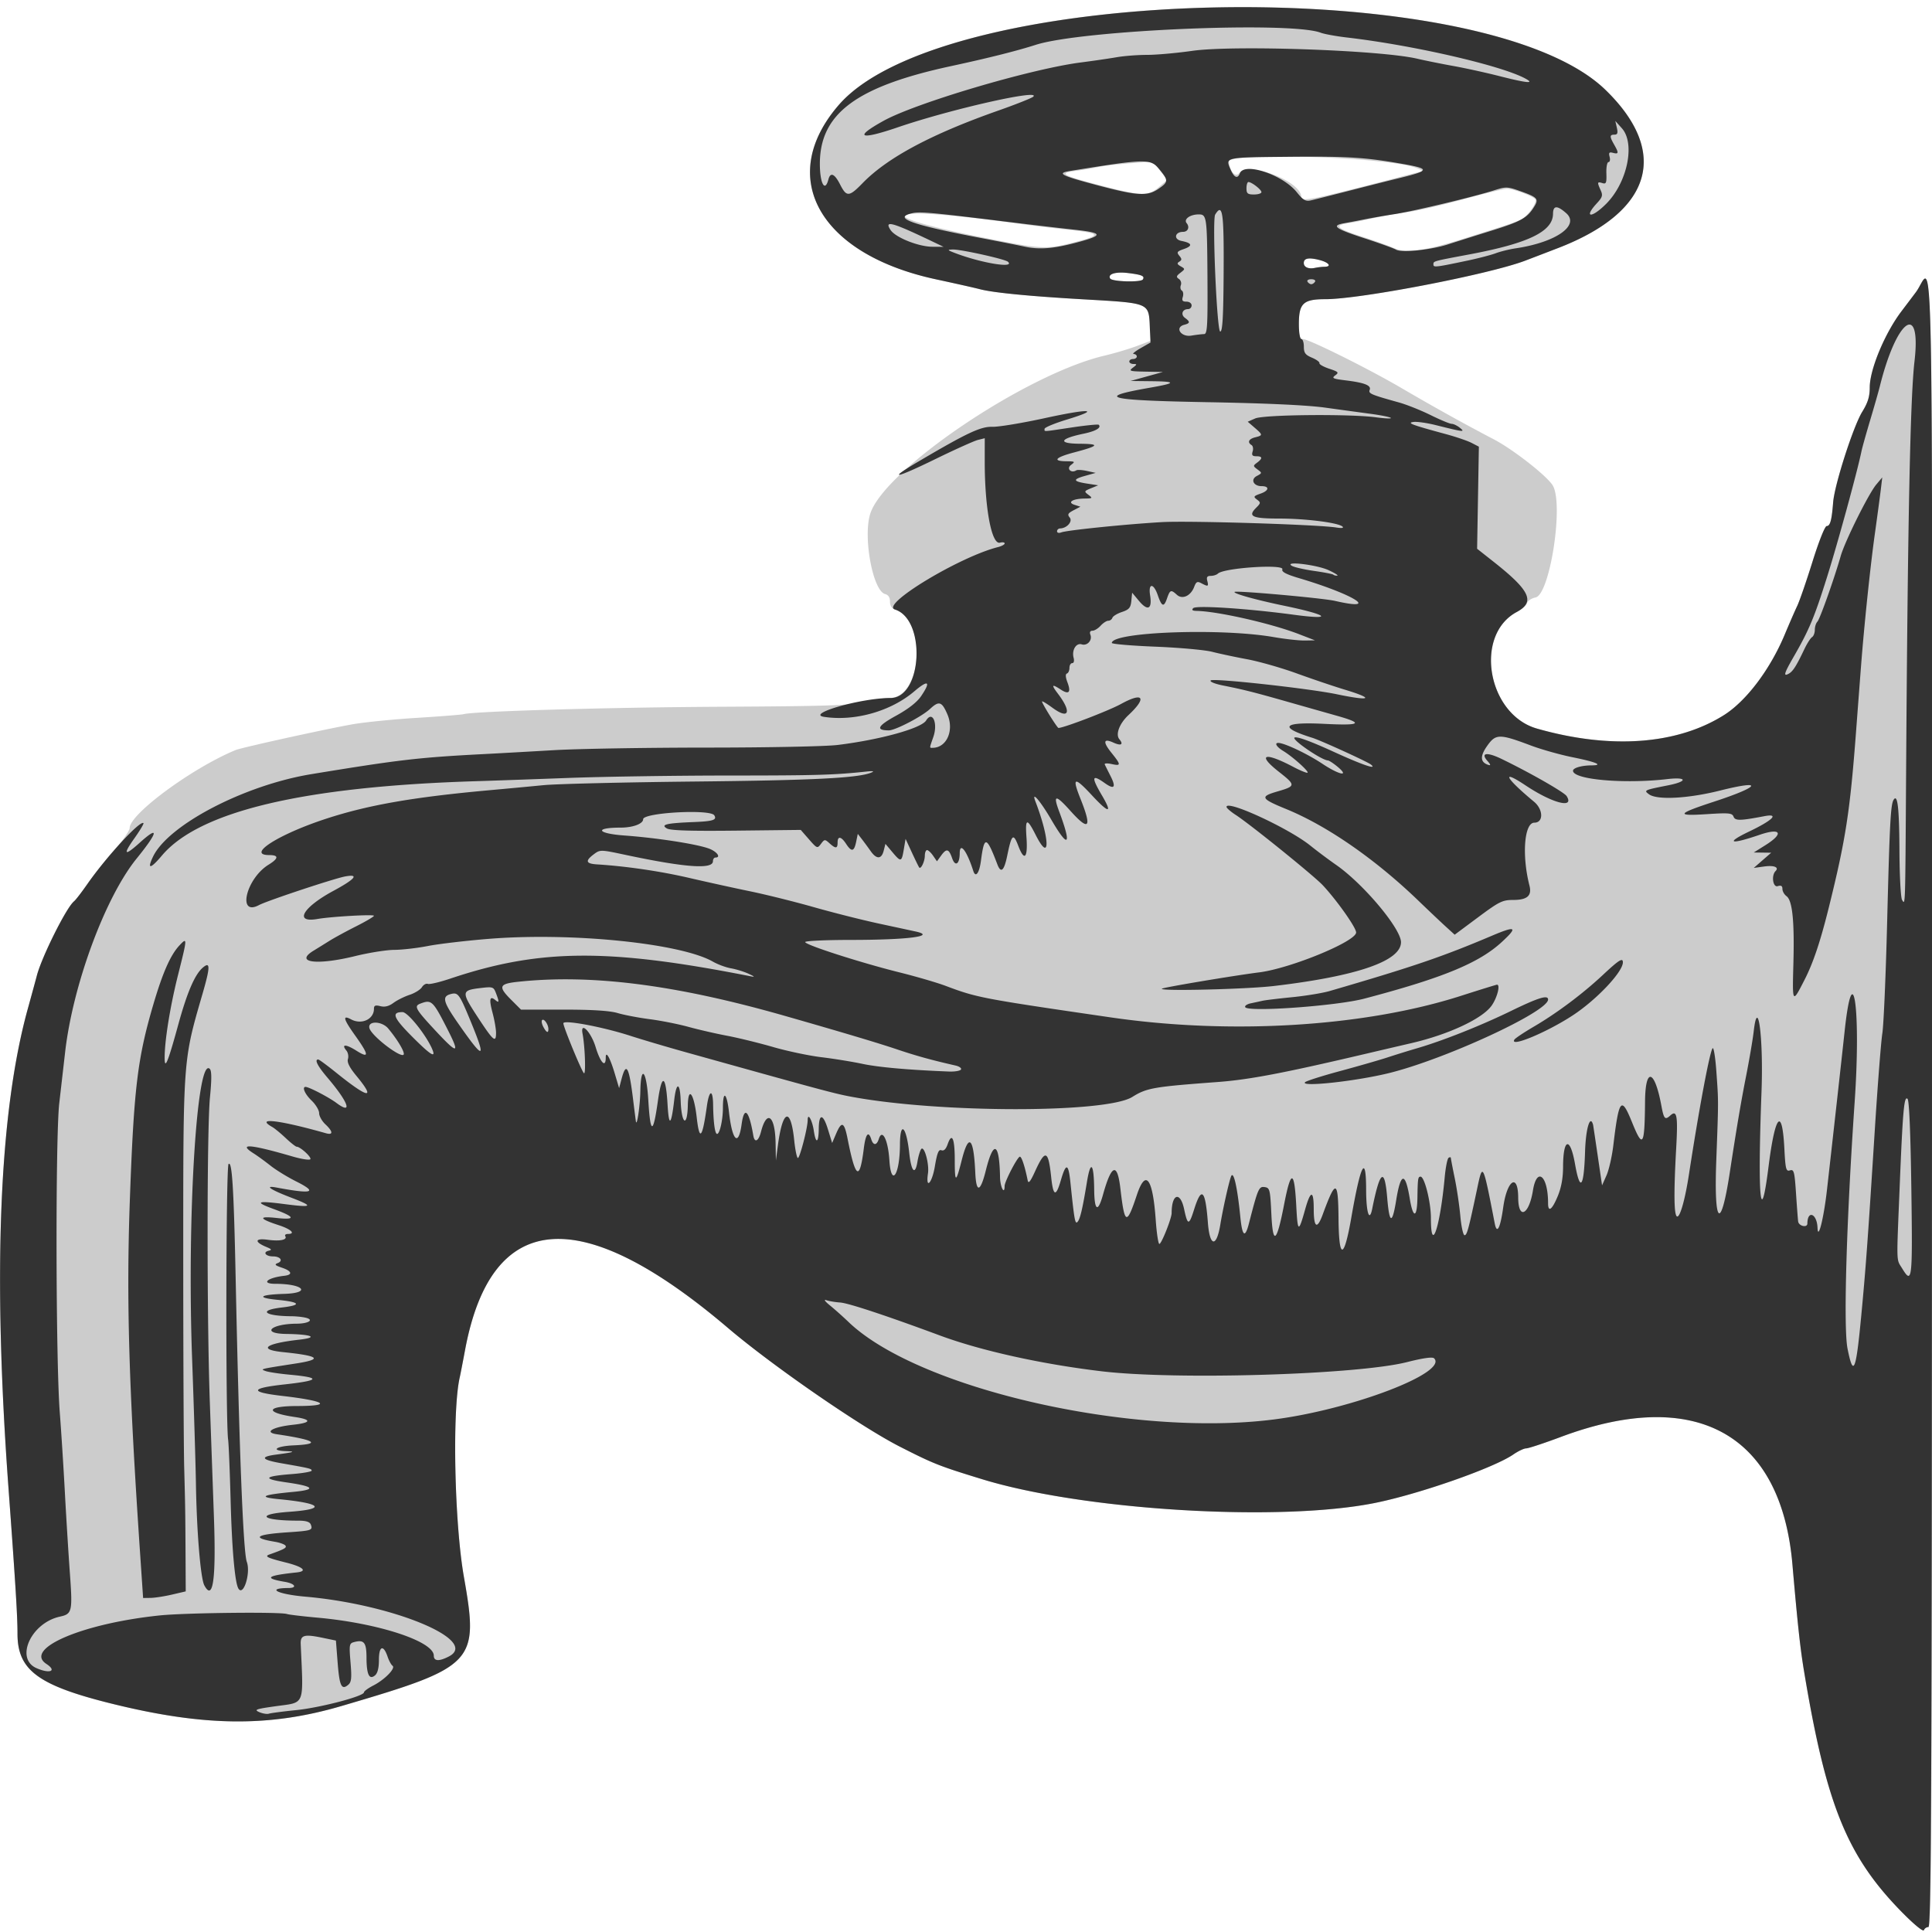 <svg xmlns="http://www.w3.org/2000/svg" height="726.56" viewBox="0 0 726.563 726.563" width="726.56"><path fill="#ccc" d="M715.67 719.53c-21.015-21.247-28.858-40.473-37.287-91.406-1.384-8.363-2.373-17.5-4.314-39.844-4.268-49.138-36.436-66.839-87.055-47.904-6.338 2.37-12.209 4.31-13.048 4.31-.84 0-3.025 1.034-4.857 2.298-7.33 5.053-35.442 14.898-52.082 18.238-35.986 7.222-109.5 2.775-147.66-8.933-16.238-4.982-18.257-5.78-30.938-12.236-14.784-7.527-47.932-30.412-64.633-44.622-55.576-47.288-89.045-44.505-98.893 8.224-.867 4.641-1.77 9.282-2.006 10.312-2.877 12.54-2.001 54.802 1.553 75 5.7 32.386 4.335 33.827-46.021 48.611-27.19 7.983-51.58 7.736-86.386-.876-27.726-6.86-35.475-12.61-35.461-26.31.007-6.55-.755-18.86-3.384-54.7-5.95-81.1-3.532-141.25 7.247-180.28 1.596-5.78 3.117-11.352 3.38-12.383 1.722-6.766 11.547-26.588 13.633-27.508.4-.177 2.465-2.88 4.588-6.007s6.754-8.968 10.29-12.98c3.535-4.012 6.427-8.113 6.427-9.114 0-5.286 23.49-22.588 39.844-29.346 2.242-.927 32.333-7.57 43.594-9.624 4.383-.8 15.352-1.912 24.375-2.472s17.04-1.192 17.812-1.405c4.005-1.102 54.813-2.564 96.562-2.78 39.79-.206 48.391-.488 53.906-1.77 3.61-.839 7.9-1.525 9.536-1.525 12.424 0 14.32-29.429 2.145-33.293-1.186-.376-1.837-1.423-1.837-2.951 0-1.563-.624-2.532-1.835-2.848-4.666-1.22-8.413-21.782-5.535-30.377 5.56-16.611 58.625-52.354 87.996-59.272 3.867-.911 9.482-2.587 12.477-3.723l5.446-2.067-.62-5.156c-1.114-9.284.176-8.776-26.21-10.316-19.922-1.162-33.064-2.465-37.97-3.763-1.804-.478-9.187-2.138-16.405-3.69-44.01-9.452-60.17-38.37-36.63-65.562 39.79-45.967 242.63-49.996 288.31-5.727C628 57.28 621.329 79.619 585.95 93.267a3055.446 3055.446 0 01-12.463 4.782c-13.59 5.144-61.91 14.454-75.03 14.454-8.354 0-10 1.544-10 9.375 0 4.523.292 5.625 1.494 5.625 2.209 0 24.554 11.095 36.943 18.342 12.307 7.2 24.005 13.698 34.817 19.34 7.476 3.901 20.508 14.152 22.337 17.568 3.999 7.471-1.24 40.864-6.579 41.932-1.489.298-2.928 1.238-3.198 2.089-.27.85-2 2.36-3.844 3.353-16.216 8.733-11.076 38.543 7.561 43.858 27.602 7.871 52.615 6.072 70.312-5.058 8.42-5.295 17.387-17.18 22.888-30.33 1.726-4.125 3.842-8.977 4.703-10.781.861-1.805 3.443-9.29 5.737-16.635 2.396-7.67 4.663-13.356 5.326-13.36 1.31-.006 1.898-2.167 2.427-8.911.52-6.626 7.575-28.588 10.94-34.056 2.128-3.46 2.823-5.717 2.823-9.172 0-6.755 5.698-20.426 11.932-28.63a1887.7 1887.7 0 005.412-7.166c6.744-8.984 6.093-41.513 6.093 304.49 0 267.1-.185 310.32-1.328 310.32-.73 0-1.511.527-1.735 1.172-.236.68-3.52-1.976-7.825-6.328zM429.79 105.09c.793-1.282-.36-1.777-5.623-2.416-4.644-.563-7.703.391-6.66 2.079.737 1.193 11.57 1.49 12.283.337zm68.259-4.766c2.924-.023 1.737-1.635-1.88-2.553-4.022-1.021-5.854-.666-5.854 1.134 0 1.578 1.792 2.358 4.218 1.836 1.032-.222 2.614-.41 3.516-.417zm51.938-10.44c18.68-5.884 19.392-6.122 21.969-7.338 2.303-1.088 5.546-5.382 5.546-7.346 0-1.04-7.935-4.126-10.781-4.193-1.032-.024-8.414 1.751-16.406 3.946-7.993 2.195-17.484 4.366-21.094 4.825-3.61.458-9.305 1.468-12.656 2.243-3.352.776-7.676 1.641-9.61 1.924-5.46.798-4.241 1.982 5.156 5.006 4.77 1.535 10.148 3.46 11.953 4.277 4.631 2.098 11.424 1.221 25.922-3.345zm-144.68.88c9.058-2.401 8.44-3.076-4.051-4.417-5.414-.582-12.797-1.472-16.406-1.979-52.202-7.324-60.952-4.104-14.062 5.176 21.84 4.322 22.699 4.352 34.52 1.22zm98.815-18.492c6.072-1.499 15.159-3.82 20.192-5.156 5.034-1.336 9.358-2.43 9.61-2.43 2.79 0-.866-1.779-5.403-2.628-18.507-3.466-66.357-4.445-66.295-1.356.069 3.395 2.306 6.153 3.664 4.516 3.78-4.555 23.49 2.925 23.49 8.915 0 1.409 3.073 1.02 14.741-1.86zm-68.31-1.92l3.15-2.694-2.681-3.435-2.682-3.434-8.438.61c-4.64.336-10.125.98-12.188 1.433-2.062.453-5.753 1.081-8.203 1.396-6.781.873-5.559 1.643 8.438 5.32 16.095 4.23 18.5 4.315 22.604.805z"/><path fill="#333" d="M715.67 719.53c-21.015-21.247-28.858-40.473-37.287-91.406-1.384-8.363-2.373-17.5-4.314-39.844-4.268-49.138-36.436-66.839-87.055-47.904-6.338 2.37-12.209 4.31-13.048 4.31-.84 0-3.025 1.034-4.857 2.298-7.33 5.053-35.442 14.898-52.082 18.238-35.986 7.222-109.5 2.775-147.66-8.933-16.238-4.982-18.257-5.78-30.938-12.236-14.784-7.527-47.932-30.412-64.633-44.622-55.576-47.288-89.045-44.505-98.893 8.224-.867 4.641-1.77 9.282-2.006 10.312-2.877 12.54-2.001 54.802 1.553 75 5.7 32.386 4.335 33.827-46.021 48.611-27.19 7.983-51.58 7.736-86.386-.876-27.726-6.86-35.475-12.61-35.461-26.31.007-6.55-.755-18.86-3.384-54.7-5.95-81.1-3.532-141.25 7.247-180.28 1.596-5.78 3.117-11.352 3.38-12.383 1.797-7.059 11.13-25.737 14.052-28.125.632-.516 2.952-3.523 5.158-6.684 7.097-10.17 19.725-23.85 20.916-22.66.204.205-1.335 2.778-3.42 5.717-4.446 6.267-3.73 6.827 2.057 1.609 7.401-6.675 6.862-3.946-1.177 5.954-11.87 14.619-24.024 47.517-26.923 72.879-.554 4.845-1.542 13.45-2.195 19.122-1.463 12.705-1.331 96.629.182 116.25.557 7.218 1.418 20.719 1.914 30 .496 9.28 1.342 22.937 1.879 30.346 1.065 14.696.88 15.51-3.758 16.53-10.827 2.378-16.926 15.767-8.816 19.354 5.08 2.246 7.831 1.103 3.762-1.563-8.711-5.71 13.47-15.22 42.557-18.24 9.661-1.005 45.443-1.401 47.945-.53.7.243 5.914.861 11.586 1.374 22.724 2.052 43.594 8.89 43.594 14.284 0 2.103 1.98 2.208 5.672.299 11.67-6.035-20.86-19.593-53.953-22.487-10.565-.924-14.984-3.197-6.328-3.256 3.422-.024 2.41-1.674-1.426-2.322-8.063-1.362-6.815-2.35 4.472-3.54 4.258-.448 2.442-2.097-4.112-3.734-6.98-1.743-8.12-2.309-6.1-3.025 5.516-1.955 6.508-2.498 6.017-3.293-.307-.497-2.125-1.163-4.04-1.481-8.916-1.48-7.19-2.747 4.839-3.551 9.03-.604 9.528-.772 8.698-2.934-.384-1-1.826-1.447-4.673-1.447-13.959 0-16.432-2.406-3.42-3.328 14.107-1 12.37-3.185-3.771-4.742-8.166-.788-6.53-1.646 5.233-2.749 8.885-.832 8.007-2.067-2.541-3.576-9.187-1.314-8.569-2.303 1.947-3.114 4.152-.32 7.548-.907 7.548-1.306 0-.74-.563-.878-11.484-2.79-7.43-1.3-8.08-2.425-1.875-3.241 6.772-.89 7.6-1.176 3.75-1.295-6.034-.187-3.84-1.884 2.813-2.176 10.609-.464 8.241-2.032-6.316-4.181-4.962-.733-1.498-2.75 6.125-3.566 6.895-.738 7.162-1.958.638-2.916-11.39-1.672-10.856-4.107.904-4.13 13.5-.028 10.727-1.908-5.61-3.804-12.404-1.44-12.127-2.893.82-4.317 13.355-1.469 13.955-2.552 2.026-3.659-3.992-.37-8.103-.99-9.134-1.38-2.048-.771-2.323-.703 11.484-2.845 10.238-1.588 8.771-2.867-4.894-4.267-9.615-.985-6.695-3.236 6.066-4.677 7.495-.847 4.83-2.016-4.922-2.16-9.564-.142-5.786-3.795 3.985-3.853 4.359-.026 6.594-1.389 3.594-2.192-1.203-.322-3.665-.596-5.47-.609-10.325-.073-12.794-2.234-3.751-3.283 7.707-.895 7.056-2.045-1.64-2.894-8.06-.788-6.724-1.948 2.579-2.235 10.298-.318 7.301-3.778-3.272-3.778-5.637 0-3.143-2.3 3.272-3.019 3.313-.37 2.906-1.78-.883-3.056-2.562-.863-2.888-1.216-1.581-1.718 2.203-.845 1.037-2.52-1.755-2.52-2.718 0-3.947-1.58-1.652-2.125 1.332-.316 1.17-.59-.835-1.419-4.604-1.902-4.363-3.376.444-2.718 4.614.633 7.526.05 6.67-1.336-.285-.461.139-.839.943-.839 3.11 0 1.237-1.797-3.46-3.32-7.424-2.41-7.74-3.476-.798-2.7 7.401.826 7.071-.394-.892-3.297-7.592-2.769-6.582-3.282 3.799-1.933 10.74 1.396 11.286.897 2.63-2.41-7.898-3.017-10.34-4.703-5.492-3.794 13.56 2.544 15.69 1.866 7.315-2.329-3.223-1.614-7.547-4.272-9.61-5.907-2.062-1.634-4.91-3.704-6.328-4.6-6.114-3.862-1.334-3.491 14.52 1.124 3.473 1.012 6.536 1.483 6.805 1.047.481-.778-3.814-4.693-5.148-4.693-.374 0-2.235-1.467-4.135-3.259s-4.174-3.664-5.053-4.16c-6.58-3.714 2.493-2.657 20.199 2.353 2.776.785 2.677-.637-.234-3.372-1.29-1.21-2.34-3.1-2.34-4.2 0-1.103-1.266-3.217-2.813-4.7-2.496-2.39-3.725-5.156-2.292-5.156 1.278 0 8.684 3.845 11.615 6.03 6.252 4.662 4.535-.215-3.332-9.46-3.783-4.446-5.028-6.882-3.516-6.882.33 0 3.388 2.247 6.796 4.993 12.111 9.758 15.042 10.217 7.582 1.189-2.62-3.17-3.599-5.112-3.204-6.356.313-.985.052-2.414-.58-3.175-2.053-2.474-.21-2.468 3.718.012 4.964 3.133 4.846 1.706-.473-5.748-4.412-6.183-4.8-7.781-1.456-5.99 3.944 2.11 8.58-.052 8.58-4.001 0-1.235.533-1.45 2.419-.978 1.67.42 3.194.035 4.922-1.24 1.376-1.016 4.106-2.376 6.065-3.021s4.039-1.936 4.62-2.867c.582-.932 1.586-1.49 2.232-1.243.646.248 4.427-.642 8.403-1.977 33.53-11.262 59.323-11.469 112.9-.905 1.839.363 1.685.158-.715-.95-1.682-.777-4.636-1.688-6.563-2.025-1.927-.337-4.98-1.462-6.785-2.498-12.052-6.925-53.14-11.105-84.375-8.584-8.507.687-18.775 1.893-22.817 2.681-4.041.788-9.736 1.444-12.656 1.458-2.92.013-9.527 1.062-14.683 2.33-14.48 3.562-23.025 2.454-15.673-2.03 1.402-.856 4.059-2.503 5.905-3.661s6.382-3.629 10.078-5.49c3.697-1.862 6.721-3.649 6.721-3.97 0-.612-16.093.301-21.247 1.204-8.924 1.564-5.578-4.334 6.003-10.58 8.249-4.448 9.863-6.436 4.393-5.41-4.229.794-29.343 9.138-32.358 10.751-8.296 4.44-4.902-9.935 3.585-15.18 3.816-2.358 3.903-3.615.25-3.615-8.751 0 3.37-7.766 21.276-13.632 15.87-5.199 32.876-8.168 61.693-10.772 6.187-.559 15.258-1.407 20.156-1.886 4.898-.478 30.633-1.094 57.188-1.37 44.454-.46 61.198-1.312 66.094-3.36 1.292-.541.709-.66-1.875-.385-12.071 1.29-18.663 1.48-51.712 1.492-20.027.008-47.171.415-60.32.906-13.147.491-28.757 1.041-34.687 1.223-64.841 1.982-104.11 11.274-118.18 27.963-4.313 5.114-5.665 5.307-3.375.48 5.693-11.997 34.348-26.95 59.59-31.094 33.242-5.458 40.35-6.282 65.251-7.565 5.156-.266 16.795-.917 25.864-1.448 9.07-.53 35.014-.967 57.656-.972 22.885-.005 44.706-.443 49.136-.988 16-1.969 31.443-6.243 33.277-9.211 2.376-3.843 4.506 1.025 2.709 6.19-1.55 4.449-1.54 4.121-.126 4.088 5.195-.121 7.985-6.576 5.424-12.55-2.093-4.883-3.16-5.22-6.545-2.066-3.094 2.883-13.097 8.081-15.52 8.065-5.048-.033-4.238-1.679 2.704-5.489 4.638-2.545 7.903-5.093 9.456-7.378 3.8-5.593 2.755-6.339-2.55-1.821-8.808 7.498-22.348 11.342-33.869 9.614-7.2-1.08 13.987-7.126 24.89-7.103 12.006.027 13.494-29.537 1.675-33.288-5.564-1.765 24.314-19.837 38.815-23.477 1.36-.341 2.473-.957 2.473-1.369s-.799-.539-1.775-.283c-3.139.82-5.725-12.948-5.725-30.482V164.8l-2.578.647c-1.418.356-8.625 3.6-16.016 7.21-15.189 7.42-18.204 7.893-6.56 1.031 18.535-10.92 23.628-13.318 28.006-13.179 2.299.073 11.14-1.386 19.648-3.243 17.102-3.732 21.48-3.468 8.417.509-4.63 1.409-8.417 2.98-8.417 3.489 0 1.135-1.18 1.194 10.266-.517 5.312-.795 9.858-1.244 10.103-1 1.102 1.102-1.114 2.4-5.73 3.36-9.037 1.875-9.77 3.702-1.514 3.77 7.9.066 7.455.76-2.11 3.292-7.007 1.855-8.2 3.256-2.812 3.302 3.264.027 3.388.126 1.732 1.38-1.827 1.383.015 3.254 1.997 2.03.424-.263 2.237-.156 4.029.237l3.258.714-4.079 1.147c-4.74 1.334-4.474 2.071 1.05 2.917l3.967.607-2.717 1.124c-2.6 1.075-2.64 1.181-.938 2.47 1.658 1.254 1.554 1.35-1.502 1.391-4.471.06-6.63 1.445-3.701 2.375l2.171.689-2.579 1.351c-2.117 1.11-2.375 1.597-1.44 2.724 1.21 1.456-1.05 4.032-3.591 4.097-.645.016-1.172.497-1.172 1.067 0 .597.686.775 1.614.419 2.124-.815 24.15-3.064 37.76-3.855 10.179-.592 58.54.9 65.626 2.024 2.06.327 2.932.194 2.344-.358-1.57-1.45-13.86-3.01-23.81-3.01-10.15 0-11.905-.808-8.705-4.008 1.81-1.811 1.835-2.026.348-3.136-1.435-1.071-1.288-1.3 1.45-2.271 3.137-1.112 3.313-2.772.295-2.772-3.043 0-4.248-2.513-1.826-3.808 2.058-1.102 2.064-1.156.294-2.467-1.712-1.27-1.72-1.407-.169-2.559 2.172-1.61 2.073-2.416-.297-2.416-1.483 0-1.804-.422-1.368-1.796.313-.988.13-2.068-.406-2.4-1.672-1.033-1.075-2.306 1.368-2.92 2.933-.735 2.921-.913-.234-3.639l-2.578-2.226 2.812-1.229c3.326-1.452 35.733-1.754 45.47-.423 3.351.458 5.845.561 5.543.229-.303-.332-3.678-1.02-7.5-1.53-3.823-.509-11.59-1.569-17.262-2.356-6.667-.924-22.176-1.643-43.866-2.033-38.394-.69-42.857-1.802-21.916-5.458 9.869-1.723 10.005-2.326.547-2.435l-7.89-.09 6.093-1.694 6.094-1.694-6.562-.12c-5.984-.11-6.403-.242-4.743-1.497 1.587-1.2 1.617-1.377.234-1.377-.872 0-1.585-.422-1.585-.937 0-.516.633-.938 1.406-.938.773 0 1.406-.422 1.406-.937 0-.516-.527-.945-1.172-.953-.644-.008.516-.983 2.578-2.166l3.75-2.15-.25-5.427c-.451-9.74.552-9.32-26-10.87-19.922-1.163-33.064-2.465-37.969-3.763-1.804-.478-9.187-2.138-16.406-3.69-44-9.452-60.16-38.37-36.62-65.562 39.79-45.967 242.63-49.996 288.31-5.727 24.276 23.528 17.605 45.866-17.774 59.514a3055.446 3055.446 0 01-12.463 4.782c-13.59 5.144-61.91 14.454-75.03 14.454-8.353 0-10 1.543-10 9.375 0 3.125.417 5.625.938 5.625.515 0 .937 1.286.937 2.858 0 2.336.556 3.091 3.047 4.138 1.676.705 2.942 1.634 2.813 2.065-.13.43 1.524 1.369 3.674 2.085 3.503 1.168 3.738 1.428 2.27 2.502-1.423 1.04-.918 1.287 3.825 1.87 7.191.882 9.778 1.896 9.133 3.577-.534 1.39.36 1.775 10.977 4.732 2.898.807 8.265 2.948 11.927 4.758 3.662 1.81 7.221 3.29 7.91 3.29.69 0 2.073.66 3.073 1.468 2.141 1.726 1.568 1.664-8.948-.966-3.345-.837-7.142-1.381-8.438-1.21-2.68.354-.708 1.097 12.085 4.557 3.818 1.033 8.186 2.52 9.706 3.307l2.764 1.43-.33 19.196-.332 19.197 6.172 4.87c13.835 10.914 15.77 15.127 8.698 18.935-16.15 8.698-10.958 38.52 7.63 43.821 27.602 7.872 52.615 6.073 70.312-5.058 8.42-5.295 17.387-17.179 22.888-30.33 1.726-4.125 3.842-8.976 4.703-10.78.861-1.805 3.443-9.291 5.738-16.636 2.395-7.67 4.662-13.356 5.325-13.359 1.31-.007 1.898-2.168 2.427-8.912.52-6.626 7.575-28.588 10.94-34.056 2.128-3.459 2.823-5.716 2.823-9.172 0-6.755 5.699-20.426 11.932-28.629a1887.7 1887.7 0 005.412-7.167c6.805-9.064 6.15-41.938 6.065 304.47-.064 261.07-.279 310.34-1.352 310.34-.702 0-1.459.528-1.683 1.172-.236.68-3.52-1.976-7.825-6.328zm-604.21-76.42c9.014-.914 25.417-5.221 25.417-6.674 0-.424 1.582-1.582 3.516-2.573 4.314-2.213 8.508-6.521 7.228-7.426-.508-.36-1.341-1.884-1.85-3.39-1.583-4.68-3.269-4.095-3.269 1.138 0 3.09-.496 5.062-1.478 5.877-2.169 1.8-3.178-.332-3.195-6.756-.015-5.624-.918-6.752-4.624-5.783-1.864.487-1.944.93-1.38 7.693.493 5.903.336 7.393-.884 8.405-2.496 2.072-3.274.446-3.956-8.276l-.656-8.383-5.044-1.048c-6.928-1.438-8.342-1.024-8.193 2.396 1.034 23.725 1.847 21.755-9.643 23.376-7.277 1.026-8.004 1.293-5.947 2.184 1.29.558 2.93.821 3.646.585.716-.237 5.356-.842 10.312-1.345zm367.56-109.29c29.142-3.702 65.666-17.63 60.301-22.995-.61-.61-4.097-.123-10.203 1.423-18.7 4.734-86.645 6.782-114.75 3.458-22.509-2.662-45.397-7.727-60.938-13.487-20.324-7.53-34.414-12.187-37.499-12.392-1.805-.12-4.125-.509-5.156-.865-1.115-.386-.559.422 1.372 1.992 1.786 1.453 4.909 4.236 6.94 6.186 26.121 25.075 106.38 43.483 159.93 36.68zm220.83-37.88c1.822-19.165 2.54-28.96 5.187-70.781 1.077-17.016 2.36-33.469 2.85-36.562.491-3.094 1.298-21.656 1.794-41.25.956-37.803 1.32-44.742 2.44-46.554 1.507-2.44 2.123 2.976 2.2 19.367.045 9.281.49 17.508.99 18.281 1.246 1.929 1.178 4.113 1.518-48.281.61-94.021 1.56-140.55 3.146-154.22 2.643-22.776-6.743-16.027-13.038 9.375-.448 1.805-2.072 7.5-3.611 12.656-1.54 5.156-3.015 10.43-3.28 11.719-1.567 7.629-8.928 34.519-12.96 47.344-4.788 15.225-6.756 19.924-12.57 30-3.609 6.255-3.968 7.516-1.792 6.299 1.553-.87 2.825-2.877 5.848-9.225 1.011-2.125 2.309-4.154 2.883-4.508.574-.355 1.043-1.59 1.043-2.746s.434-2.535.965-3.065c.931-.932 6.301-16.051 8.792-24.753 1.585-5.54 10.47-23.385 13.353-26.822l2.248-2.68-.501 4.219c-.276 2.32-1.323 10.125-2.328 17.344-1.67 12.005-3.965 33.993-5.138 49.219-.258 3.351-1.108 14.53-1.888 24.844-2.282 30.157-3.877 40.457-10.236 66.094-3.18 12.819-5.864 20.823-9.117 27.188-4.621 9.042-4.618 9.047-4.214-5.957.433-16.061-.355-23.838-2.58-25.465-.849-.621-1.543-1.85-1.543-2.73 0-1.14-.507-1.439-1.767-1.039-1.805.573-2.472-4.009-.824-5.657 1.447-1.446-.534-2.254-4.263-1.739l-3.928.543 3.281-2.86 3.282-2.858-3.282-.043-3.28-.043 4.452-2.797c7.013-4.404 5.748-6.59-2.233-3.858-11.122 3.807-13.106 3.151-3.86-1.276 8.822-4.224 11.379-6.827 5.625-5.727-9.11 1.742-10.972 1.772-11.582.184-.527-1.373-1.744-1.486-10.095-.942-11.768.768-11.24-.12 2.797-4.714 17.431-5.703 18.847-8.336 2.24-4.166-12.026 3.02-23.68 3.638-26.717 1.419-2.071-1.515-1.933-1.58 7.262-3.402 7.358-1.459 7.103-3.194-.342-2.33-16.328 1.895-35.518.2-35.518-3.136 0-1.062 3.236-2.002 6.953-2.02 4.664-.022 1.79-1.255-7.12-3.055-4.695-.948-11.746-2.932-15.669-4.409-11.833-4.453-13.207-4.445-16.424.098-2.793 3.945-2.65 6.21.452 7.2.944.301.837-.14-.362-1.491-2.717-3.064-.244-3.441 5.23-.798 10.566 5.102 23.622 12.55 24.533 13.996 3.086 4.893-5.362 2.705-15.405-3.989-9.462-6.307-7.706-2.897 3.153 6.122 3.52 2.924 3.598 7.876.123 7.876-3.803 0-4.756 12.261-1.84 23.677.968 3.793-.839 5.385-6.112 5.385-4.038 0-5.254.6-13.23 6.534l-8.784 6.533-3.296-3.002c-1.812-1.65-6.46-6.048-10.327-9.772-16.234-15.633-34.305-28.16-49.737-34.477-9.594-3.927-9.97-4.678-3.312-6.614 6.977-2.028 6.999-2.34.518-7.432-8.38-6.583-5.362-7.54 5.562-1.763 2.268 1.199 4.588 2.172 5.156 2.162 1.218-.02-5.333-5.963-9.046-8.205-2.453-1.48-3.404-3.027-1.862-3.027 2.28 0 10.952 4.1 16.535 7.816 6.525 4.344 10.553 5.07 5.585 1.006-1.473-1.205-3.027-2.207-3.453-2.225-2.413-.106-13.796-7.907-12.553-8.603.892-.499 5.969 1.345 14.726 5.35 10.803 4.94 16.66 6.94 13.991 4.777-1.276-1.034-18.829-9.042-21.953-10.016-12.944-4.032-11.267-6.06 4.36-5.27 13.816.7 15.12-.132 4.78-3.049-3.995-1.127-12.327-3.49-18.515-5.25-12.724-3.62-16.44-4.556-24.241-6.114-3.138-.626-5.14-1.448-4.67-1.917.932-.932 36.977 3.02 47.437 5.203 12.821 2.675 14.436 1.736 2.979-1.732-4.094-1.239-12.19-3.977-17.993-6.084-5.803-2.108-14.24-4.518-18.75-5.355-4.51-.838-10.421-2.095-13.135-2.795-2.715-.7-12.312-1.567-21.328-1.928-9.016-.362-16.393-.991-16.393-1.399 0-4.166 41-5.66 60.826-2.217 4.321.75 9.595 1.335 11.719 1.3l3.861-.066-6.093-2.353c-10.36-4.001-30.403-8.553-38.391-8.719-1.629-.033-2.006-.339-1.296-1.048 1.11-1.111 20.563.168 37.74 2.483 15.264 2.056 13.257.122-3.487-3.36-10.727-2.23-19.316-4.624-18.722-5.218.59-.59 33.177 2.323 37.748 3.375 17.258 3.97 7.276-2.37-13.418-8.522-4.948-1.471-6.717-2.399-6.357-3.335.795-2.071-21.983-.57-24.24 1.597-.49.47-1.7.856-2.688.856-1.335 0-1.67.482-1.306 1.875.561 2.145.305 2.25-2.217.9-1.524-.816-1.967-.595-2.706 1.349-1.3 3.42-4.443 4.858-6.516 2.982-2.248-2.034-2.563-1.91-3.745 1.483-1.151 3.302-1.95 2.99-3.434-1.334-1.589-4.636-3.63-4.59-2.885.063.831 5.201-.874 6.057-4.18 2.098l-2.577-3.088-.303 3.086c-.252 2.574-.838 3.266-3.527 4.166-1.774.594-3.391 1.578-3.594 2.187-.203.61-.901 1.108-1.552 1.108-.65 0-1.946.843-2.88 1.875-.933 1.03-2.309 1.875-3.058 1.875-.872 0-1.15.548-.776 1.525.794 2.069-1.198 4.265-3.272 3.607-2.084-.661-3.797 2.165-3.049 5.029.31 1.183.095 2.026-.516 2.026-.576 0-1.047.809-1.047 1.797 0 .988-.425 1.939-.944 2.112-.61.203-.542 1.38.192 3.323 1.421 3.765.56 4.722-2.467 2.739-3.444-2.256-3.713-1.893-1.12 1.514 5.301 6.967 4.182 9.884-2.04 5.31-2.163-1.592-3.934-2.653-3.934-2.359 0 .774 5.709 9.94 6.19 9.94 1.992 0 18.952-6.5 23.493-9.004 8.418-4.64 9.906-2.44 2.825 4.174-3.4 3.176-4.939 7.25-3.426 9.071 1.672 2.015.655 2.588-2.246 1.266-3.756-1.711-4.035-.284-.743 3.813 3.691 4.593 3.696 5.05.046 4.249-1.608-.354-2.757-.282-2.554.16.204.44 1.173 2.378 2.154 4.305 2.212 4.345 1.467 5.274-2.158 2.693-4.887-3.48-5.147-2.311-1.039 4.657 4.068 6.9 2.654 6.872-3.792-.072-6.636-7.149-7.567-6.875-4.31 1.266 4.427 11.065 3.287 12.453-3.773 4.593-5.608-6.244-6.62-6.174-4.204.29 4.768 12.761 3.516 14.17-2.867 3.226-4.214-7.226-7.713-11.313-6.112-7.142 5.522 14.391 5.646 23.57.172 12.766-3.335-6.58-4.025-6.417-3.506.833.557 7.792-.783 9.21-3.062 3.24-1.903-4.982-2.515-4.446-4.178 3.662-1.168 5.696-2.371 6.764-3.697 3.28-4.088-10.741-4.93-10.935-6.177-1.427-.624 4.753-2.022 6.598-2.903 3.831-2.404-7.544-5.055-10.997-5.085-6.622-.028 4.135-1.688 5.224-2.856 1.875-1.255-3.597-2.11-3.789-4.178-.937l-1.529 2.11-1.45-2.11c-.799-1.16-1.822-2.11-2.274-2.11-.453 0-.83.95-.838 2.11-.015 2.159-1.476 5.22-2.113 4.426-.195-.243-1.428-2.762-2.74-5.598l-2.385-5.156-.675 3.984c-.81 4.785-1.062 4.84-4.34.938l-2.56-3.047-.656 2.578c-.822 3.223-2.673 3.295-4.864.19a156.283 156.283 0 00-3.278-4.453l-1.595-2.065-.632 3.047c-.759 3.656-1.713 3.834-3.765.703-1.86-2.84-3.2-3.04-3.2-.48 0 2.301-.723 2.36-3.058.247-1.713-1.55-1.866-1.54-3.192.234-1.356 1.812-1.478 1.766-4.5-1.69l-3.108-3.554-24.243.272c-17.287.194-24.777-.043-26.105-.826-2.448-1.445-.18-1.988 10.002-2.395 7.384-.294 8.916-.79 7.836-2.538-1.489-2.41-26.757-1.016-26.757 1.476 0 1.712-3.85 3.149-8.437 3.149-10.073 0-9.026 2.207 1.406 2.966 12.598.916 27.996 3.336 32.109 5.046 2.856 1.188 4.192 3.238 2.11 3.238-.516 0-.938.625-.938 1.388 0 3.148-10.51 2.373-33.151-2.444-9.038-1.923-9.298-1.928-11.583-.221-3.405 2.542-3.094 3.59 1.14 3.855 11.012.687 23.833 2.57 34.689 5.092 6.703 1.557 17.039 3.83 22.969 5.05 5.93 1.222 16.689 3.9 23.91 5.952 7.22 2.052 18.19 4.822 24.375 6.154 6.185 1.332 12.4 2.67 13.809 2.975 8.164 1.76-2.764 3.18-24.518 3.184-9.324.002-16.952.364-16.952.805 0 1.056 20.904 7.778 35.433 11.394 6.34 1.578 14.182 3.868 17.428 5.09 11.773 4.431 13.456 4.753 61.983 11.834 45.298 6.61 95.503 3.528 131.75-8.089 7.22-2.314 13.33-4.207 13.578-4.207 1.31 0 .14 4.705-1.927 7.748-3.382 4.976-16.198 10.99-30.437 14.28-3.867.893-11.25 2.616-16.406 3.828-31.741 7.463-44.371 9.87-56.496 10.768-23.932 1.772-26.476 2.218-31.884 5.596-9.868 6.162-72.5 6.115-105.68-.079-6.33-1.181-10.568-2.32-61.984-16.665-7.28-2.03-16.771-4.838-21.094-6.238-10.436-3.381-25.203-6.141-25.203-4.71 0 1.354 6.78 17.822 7.722 18.754.788.78.42-9.956-.51-14.871-.918-4.85 3.183-.662 4.906 5.011 1.81 5.959 3.82 8.059 3.82 3.992 0-2.767 1.612.06 3.347 5.868l1.68 5.625.933-3.516c1.727-6.508 2.811-4.57 4.316 7.71.535 4.37 1.023 8.166 1.084 8.437.406 1.807 1.562-6.259 1.653-11.538.177-10.195 2.33-7.729 2.991 3.423.767 12.958 1.819 13.047 3.606.306 1.476-10.527 2.986-9.91 3.646 1.488.49 8.472 1.382 7.781 2.508-1.943.79-6.806 2.18-6.622 2.411.32.297 8.94 2.506 10.329 2.696 1.696.16-7.31 2.32-4.323 3.336 4.617 1.044 9.18 2.114 8 3.822-4.215.867-6.202 2.27-6.508 2.347-.513.077 5.881.574 10.146 1.263 10.836.999 1 2.423-4.716 2.423-9.724 0-6.737 1.449-5.725 2.277 1.589 1.234 10.908 3.576 13.184 4.754 4.62.968-7.036 2.78-5.296 4.395 4.22.496 2.921 1.962 2.21 2.896-1.407 2.185-8.463 5.3-6.099 5.484 4.164l.12 6.618.743-5.625c1.81-13.686 4.85-14.593 6.157-1.837.344 3.36.943 6.304 1.33 6.544.662.408 3.719-11.31 3.719-14.253 0-2.986 1.7-.04 2.306 3.995.773 5.156 1.806 4.708 1.868-.811.065-5.765 1.62-5.644 3.44.267l1.588 5.157 1.505-3.516c2.073-4.842 3.044-4.418 4.29 1.875 3.008 15.178 4.563 16.115 6.115 3.69.683-5.466 1.74-6.774 2.794-3.456.774 2.438 2.054 2.39 2.846-.104 1.288-4.06 3.486.368 3.977 8.009.664 10.348 3.926 5.552 3.973-5.841.037-9.138 2.398-7.05 3.494 3.093.765 7.067 2.222 8.6 3.092 3.25.296-1.823.9-3.898 1.34-4.612 1.114-1.801 3.16 5.32 2.61 9.076-.91 6.2 1.51 3.747 2.585-2.619.866-5.14 1.424-6.511 2.48-6.106.909.349 1.689-.411 2.34-2.279 1.6-4.59 2.67-2.25 2.67 5.845 0 8.87.414 8.905 2.606.218 2.634-10.44 4.51-8.735 5.112 4.65.35 7.772 1.904 7.434 3.97-.866 2.89-11.6 5.097-10.533 5.341 2.583.07 3.707 1.72 6.87 1.72 3.295 0-1.69 4.862-11.029 5.742-11.029.67 0 1.87 3.647 2.932 8.906.28 1.386 1.004.501 2.779-3.395 3.842-8.436 4.992-8.023 6.058 2.175.756 7.234 1.773 7.587 3.614 1.253 1.954-6.722 2.867-6.553 3.615.67 1.472 14.197 1.76 15.828 2.639 14.95.997-.997 1.892-4.766 3.604-15.184 1.364-8.299 2.597-6.933 2.701 2.992.085 8.036 1.394 8.806 3.307 1.942 3.205-11.506 5.392-12.283 6.548-2.328 1.59 13.684 2.345 13.98 6.191 2.424 3.316-9.964 5.99-6.4 7.106 9.467.346 4.917.958 8.94 1.36 8.94.796 0 4.617-9.61 4.617-11.613 0-7.302 3.244-8.312 4.698-1.462 1.312 6.185 1.836 6.209 3.73.172 2.805-8.932 4.262-7.557 5.203 4.912.687 9.104 3.248 9.464 4.684.66.931-5.708 3.156-15.696 4.012-18.009.923-2.495 2.379 3.828 3.513 15.263.722 7.277 1.773 8.038 3.237 2.344 3.367-13.098 3.739-13.959 5.888-13.653 1.945.277 2.094.873 2.535 10.138.57 11.956 1.99 10.89 4.796-3.602 2.57-13.274 3.868-13.094 4.578.633.514 9.913.87 10.057 3.302 1.328 2.054-7.368 3.261-7.476 3.261-.29 0 7.065 1.257 7.879 3.354 2.171 4.954-13.486 5.836-13.245 5.97 1.635.14 15.518 2.053 15.3 4.81-.548 3.54-20.338 5.543-24.102 5.568-10.467.016 8.598 1.239 12.415 2.292 7.156 2.894-14.442 4.667-15.74 5.635-4.123.82 9.853 1.886 10.145 3.374.924 1.702-10.553 3.445-10.77 5.104-.638 1.244 7.602 2.767 7.458 2.885-.272.11-7.233.22-7.97 1.178-7.97 1.497 0 3.893 9.587 3.893 15.577 0 13.783 3.452 3.578 5.19-15.346.345-3.74 1.005-7.035 1.468-7.321.463-.287.842-.267.842.043s.655 3.734 1.455 7.61c.8 3.875 1.75 10.29 2.11 14.257.36 3.966 1.075 7.21 1.591 7.21.91 0 1.515-2.237 4.773-17.678 2.063-9.779 2.142-9.62 6.572 13.226.83 4.28 2.086 1.89 3.202-6.094 1.439-10.285 5.577-12.938 5.624-3.605.042 8.49 4.05 6.58 5.536-2.639 1.477-9.154 5.7-5.618 5.7 4.774 0 3.57 1.496 2.48 3.624-2.64 1.347-3.24 2.005-6.839 2.015-11.015.025-10.86 2.65-11.54 4.485-1.16 1.91 10.815 3.362 9.031 3.786-4.65.269-8.656 1.92-14.112 3.027-10.002.035.129.807 5.297 1.715 11.484l1.651 11.25 1.668-3.75c.917-2.063 2.07-7.125 2.562-11.25 2.096-17.552 3.002-18.702 6.983-8.863 4.144 10.245 4.798 9.22 4.953-7.778.119-12.928 3.597-12 6.13 1.634.94 5.06 1.368 5.54 3.346 3.75 2.511-2.273 2.923-.017 2.237 12.241-.973 17.386-.837 25.734.419 25.734 1.131 0 2.969-6.66 4.39-15.915 3.875-25.208 7.94-46.783 8.93-47.395.393-.243 1.008 3.672 1.364 8.7.832 11.708.833 10.416-.033 33.75-.9 24.27 1.699 26.469 5.087 4.305 2.617-17.12 4.178-26.348 6.159-36.413 1.217-6.188 2.491-13.676 2.831-16.641 1.585-13.84 3.695 2.492 2.936 22.734-1.502 40.099-.371 52.084 2.65 28.077 2.47-19.611 5.117-22.652 5.944-6.828.412 7.872.635 8.74 2.117 8.27 1.48-.47 1.72.451 2.268 8.65.337 5.046.7 9.803.804 10.57.24 1.749 3.446 2.473 3.466.783.06-5.21 3.611-3.746 3.814 1.572.19 5.02 2.339-3.526 3.535-14.062 2.146-18.907 5.704-50.868 6.642-59.665 3.156-29.588 6.189-8.498 3.794 26.384-3.12 45.466-4.26 84.89-2.681 92.812 2.161 10.848 3.155 8.633 5.046-11.25zm-209.04-88.968c.5-.484 6.448-2.374 13.219-4.2s14.786-4.132 17.812-5.126a420.958 420.958 0 0111.127-3.446c9.583-2.793 23.896-8.474 35.151-13.953 10.444-5.083 14.067-6.204 14.067-4.355 0 4.584-38.926 22.558-59.994 27.703-12.523 3.058-33.372 5.301-31.383 3.377zm78.713-16.017c.314-.508 3.608-2.705 7.321-4.882 8.72-5.115 18.317-12.303 25.96-19.445 6.038-5.643 7.509-6.57 7.509-4.73 0 3.592-9.808 13.992-18.75 19.881-9.748 6.42-24.005 12.355-22.04 9.176zm-101.22-12.17c-.31-.5.615-1.159 2.054-1.463 1.44-.304 3.46-.742 4.491-.975 1.032-.232 6.041-.834 11.133-1.338 5.092-.505 11.42-1.546 14.062-2.316 31.282-9.106 42.427-12.904 60.98-20.779 9.087-3.857 9.926-3.341 3.779 2.324-8.61 7.936-22.147 13.515-51.718 21.314-10.385 2.74-43.605 5.138-44.781 3.233zm-31.345-6.968c.494-.479 27.105-4.947 36.568-6.14 11.81-1.49 36.47-11.64 36.47-15.01 0-1.835-7.146-11.957-12.518-17.734-3.268-3.514-27.276-22.913-32.737-26.453-1.91-1.238-3.476-2.6-3.483-3.028-.042-2.81 23.436 8.03 31.54 14.564 2.498 2.014 6.863 5.28 9.699 7.255 10.28 7.162 24.375 23.966 24.375 29.059 0 7.085-16.55 12.786-47.812 16.47-10.342 1.219-43.135 2.012-42.11 1.019zm281.84 75.297c-.285-20.65-.812-33.252-1.417-33.857-1.308-1.309-1.794 4.076-2.973 33-1.214 29.766-1.292 27.107.9 30.703 3.792 6.218 3.967 4.72 3.49-29.847zm-357.41-44.9c.31-.5-.615-1.178-2.054-1.504-8.843-2.008-14.797-3.65-21.835-6.023-7.238-2.44-20.522-6.41-42.188-12.606-41.202-11.785-73.012-15.84-100.71-12.84-6.892.746-7.292 1.82-2.476 6.636l3.808 3.809h15.996c10.931 0 17.387.413 20.391 1.304 2.418.717 7.84 1.75 12.048 2.297 4.21.546 10.748 1.844 14.531 2.884 3.783 1.04 10.325 2.545 14.538 3.342 4.214.797 12.018 2.71 17.344 4.25 5.326 1.54 13.48 3.258 18.121 3.818 4.641.559 11.602 1.688 15.47 2.509 6.042 1.282 17.342 2.282 32.522 2.879 2.161.085 4.182-.255 4.492-.756zm-209.52-5.887c-.004-1.37-2.635-5.651-5.849-9.518-2.374-2.856-7.776-3.006-7.1-.196.742 3.09 12.957 12.253 12.949 9.714zm10.856-1.324c-1.968-5.13-9.262-14.38-11.338-14.38-4.268 0-3.485 2.079 3.394 9.003 6.806 6.852 9.108 8.41 7.944 5.377zm5.594-7.864c-5.55-10.889-6.018-11.331-10.276-9.696-2.443.937-1.808 2.059 5.782 10.216 8.327 8.948 9.263 8.84 4.494-.52zm8.737-2.928c-4.315-10.475-4.77-11.101-7.555-10.373-3.352.876-2.868 2.879 2.596 10.738 9.926 14.277 10.958 14.2 4.959-.365zm9.492 4.147c-.007-1.418-.594-4.768-1.306-7.444-1.369-5.14-1.074-6.574.997-4.855 1.51 1.254 1.563.802.295-2.533-.918-2.416-1.184-2.506-5.787-1.961-7.28.862-7.336 1.397-1.132 10.879 5.94 9.077 6.95 9.94 6.933 5.914zm19.684-1.406c-.02-1.71-1.659-4.03-2.354-3.335-.328.328-.125 1.476.45 2.551 1.184 2.21 1.926 2.516 1.904.784zm293.46-172.51c-4.384-2.04-16.887-3.553-13.932-1.686.846.534 4.617 1.408 8.382 1.942 3.764.534 7.045 1.172 7.29 1.418.246.245.904.41 1.463.367.559-.043-.883-.962-3.203-2.041zm-46.875-88.806c1.213-.008 1.388-2.968 1.273-21.5-.15-22.607-.27-23.505-3.27-23.505-3.291 0-5.788 1.814-4.55 3.305 1.225 1.477.478 3.257-1.368 3.257-3.114 0-3.628 2.802-.623 3.403 4.067.813 4.377 1.854.911 3.062-2.535.883-2.765 1.222-1.7 2.506 1.013 1.22 1.015 1.62.007 2.241-.946.585-.826.982.53 1.75 1.699.962 1.695 1.037-.122 2.435-1.54 1.185-1.641 1.597-.567 2.303.72.474 1.055 1.523.744 2.332-.31.809-.144 1.73.37 2.048.514.318.679 1.386.365 2.374-.436 1.375-.115 1.796 1.368 1.796 1.098 0 1.938.61 1.938 1.406 0 .774-.608 1.407-1.35 1.407-2.134 0-2.84 2.046-1.137 3.292 2.01 1.47 1.954 2.008-.265 2.588-3.718.973-1.275 4.724 2.654 4.074 1.859-.307 4.012-.563 4.786-.569zm7.355-23.448c.13-22.421-.398-25.993-3.177-21.495-1.178 1.906.637 43.995 1.897 43.995.872 0 1.18-5.436 1.28-22.5zm34.364 3.75c.32-.51-.31-.93-1.41-.93-1.092 0-1.725.422-1.406.937.318.516.951.938 1.406.938.455 0 1.088-.422 1.406-.938zm-64.744-.847c.793-1.282-.36-1.777-5.623-2.416-4.644-.563-7.703.392-6.66 2.08.737 1.192 11.57 1.49 12.283.336zm68.259-4.766c2.924-.022 1.737-1.635-1.88-2.553-4.022-1.02-5.854-.666-5.854 1.134 0 1.579 1.792 2.359 4.218 1.836 1.032-.222 2.614-.41 3.516-.417zm-119-1.892c-1.075-.99-17.724-4.682-20.758-4.602-2.216.059-2.072.23 1.243 1.474 9.849 3.698 22.297 5.694 19.515 3.128zm172.67-.394c4.125-.867 8.977-2.129 10.781-2.803 1.805-.674 5.18-1.506 7.5-1.849 15.096-2.23 24.242-8.604 18.984-13.23-3.4-2.993-4.917-2.916-4.943.249-.053 6.642-9.178 11.076-31.385 15.252-14.01 2.635-13.594 2.518-13.594 3.809 0 1.16.745 1.077 12.656-1.428zm-7.24-6.12c2.95-.95 10.306-3.27 16.346-5.153 11.228-3.502 13.467-4.757 16.133-9.04 1.838-2.953 1.267-3.56-5.627-5.981-4.426-1.555-5.09-1.569-9.375-.189-7.365 2.372-30.264 7.853-37.424 8.96-3.61.557-8.672 1.436-11.25 1.952-2.578.517-6.058 1.18-7.734 1.473-5.068.888-3.537 2.038 7.5 5.634 5.8 1.89 11.18 3.829 11.953 4.309 1.967 1.22 13.066.1 19.479-1.966zm-138.71-.952c9.356-2.556 8.931-3.446-2.21-4.638-4.622-.494-15.154-1.73-23.404-2.744-29.673-3.652-34.082-4.062-36.94-3.434-7.8 1.713-.638 4.343 25.222 9.264 6.961 1.324 14.555 2.821 16.875 3.327 5.693 1.24 11.154.766 20.457-1.775zm-54.676.063c-15.66-7.498-18.693-8.348-16.187-4.531 1.844 2.808 10.467 6.263 15.72 6.298l4.218.028-3.75-1.795zm252.93-14.375c7.969-7.98 11.03-22.697 5.909-28.414l-2.471-2.759.587 2.579c.453 1.987.242 2.578-.92 2.578-1.83 0-1.848.695-.102 3.75 1.798 3.146 1.731 3.66-.405 3.1-1.464-.382-1.713-.096-1.297 1.494.283 1.083.092 1.968-.424 1.968s-.874 1.896-.796 4.213c.122 3.633-.086 4.14-1.515 3.687-1.937-.615-2.006-.318-.633 2.696.872 1.913.663 2.635-1.406 4.868-5.153 5.56-2.053 5.773 3.473.24zm-95.9-5.113c6.961-1.785 14.344-3.651 16.406-4.148 13.475-3.242 13.746-3.853 2.578-5.81-13.866-2.43-20.535-2.837-42.89-2.615-23.629.234-23.398.185-21.54 4.56 1.391 3.28 2.733 3.893 3.597 1.641 1.65-4.299 16.088.502 21.405 7.117 2.426 3.018 3.326 3.534 5.352 3.064 1.34-.31 8.131-2.025 15.092-3.81zm-183.71-2.694c9.332-9.583 25.822-18.395 51.004-27.26 6.731-2.368 12.66-4.73 13.176-5.247 2.945-2.955-31.137 4.756-50.904 11.517-14.473 4.95-16.817 3.873-5.346-2.456 12.197-6.73 55.382-19.505 74.062-21.908 4.64-.597 10.723-1.484 13.516-1.97 2.793-.487 7.946-.885 11.452-.885 3.505 0 11.135-.68 16.953-1.51 15.47-2.21 70.81-.283 84.642 2.947 3.093.722 9.21 1.956 13.594 2.741 4.382.785 12.136 2.487 17.23 3.781 10.498 2.668 13.56 2.962 9.853.948-9.05-4.918-42.068-12.524-66.966-15.426-4.147-.484-8.65-1.301-10.006-1.817-11.411-4.338-89.734-1.011-107.14 4.551-7.27 2.324-17.822 4.974-31.875 8.006-35.641 7.69-49.336 17.891-49.336 36.747 0 7.352 1.904 10.866 3.201 5.908.758-2.9 2.318-2.237 4.416 1.875 2.431 4.766 3.365 4.706 8.477-.542zm111.22 2.182c3.802-2.588 3.827-3.158.323-7.408-3.29-3.992-4.886-3.96-33.54.672-5.148.833-3.529 1.697 9.844 5.255 15.44 4.108 19.167 4.344 23.373 1.481zm38.75 1.226c0-.945-3.68-3.803-4.896-3.803-.4 0-.729 1.055-.729 2.344 0 1.979.438 2.344 2.813 2.344 1.547 0 2.812-.398 2.812-.885zm-421.72 511.59c-4.26-63.095-5.185-95.28-3.821-132.89 1.52-41.922 2.859-52.98 8.896-73.465 3.483-11.815 6.433-18.45 9.776-21.988 2.973-3.145 2.957-2.821-.545 11.078-2.992 11.873-5.102 24.986-5.054 31.406.032 4.444 1.274 1.378 5.123-12.656 3.367-12.277 6.283-18.999 9.34-21.536 2.747-2.28 2.693-.08-.247 10.048-7.316 25.204-7.221 23.925-7.221 98.207 0 36.61.165 72.68.367 80.156.39 14.484.42 16.511.512 34.615l.058 11.646-5.156 1.205c-2.836.662-6.443 1.222-8.015 1.244l-2.858.04-1.155-17.11zm24.175 12.346c-1.422-2.657-2.874-20.276-3.16-38.362-.12-7.477-.765-28.57-1.435-46.875-1.945-53.116 1.764-113.87 6.653-108.98.715.715.733 3.845.062 10.7-1.16 11.854-1.19 82.66-.05 114.69.458 12.891 1.15 32.297 1.538 43.125.839 23.483-.332 31.827-3.608 25.706zm12.826 1.223c-1.327-2.148-2.439-14.652-2.935-33.022-.3-11.086-.722-21.422-.94-22.97-.98-6.961-.833-102.67.16-103.66 1.32-1.32 1.97 9.081 2.667 42.727 1.346 64.99 2.845 103.17 4.199 106.88 1.529 4.186-1.266 13.104-3.15 10.053z"/></svg>